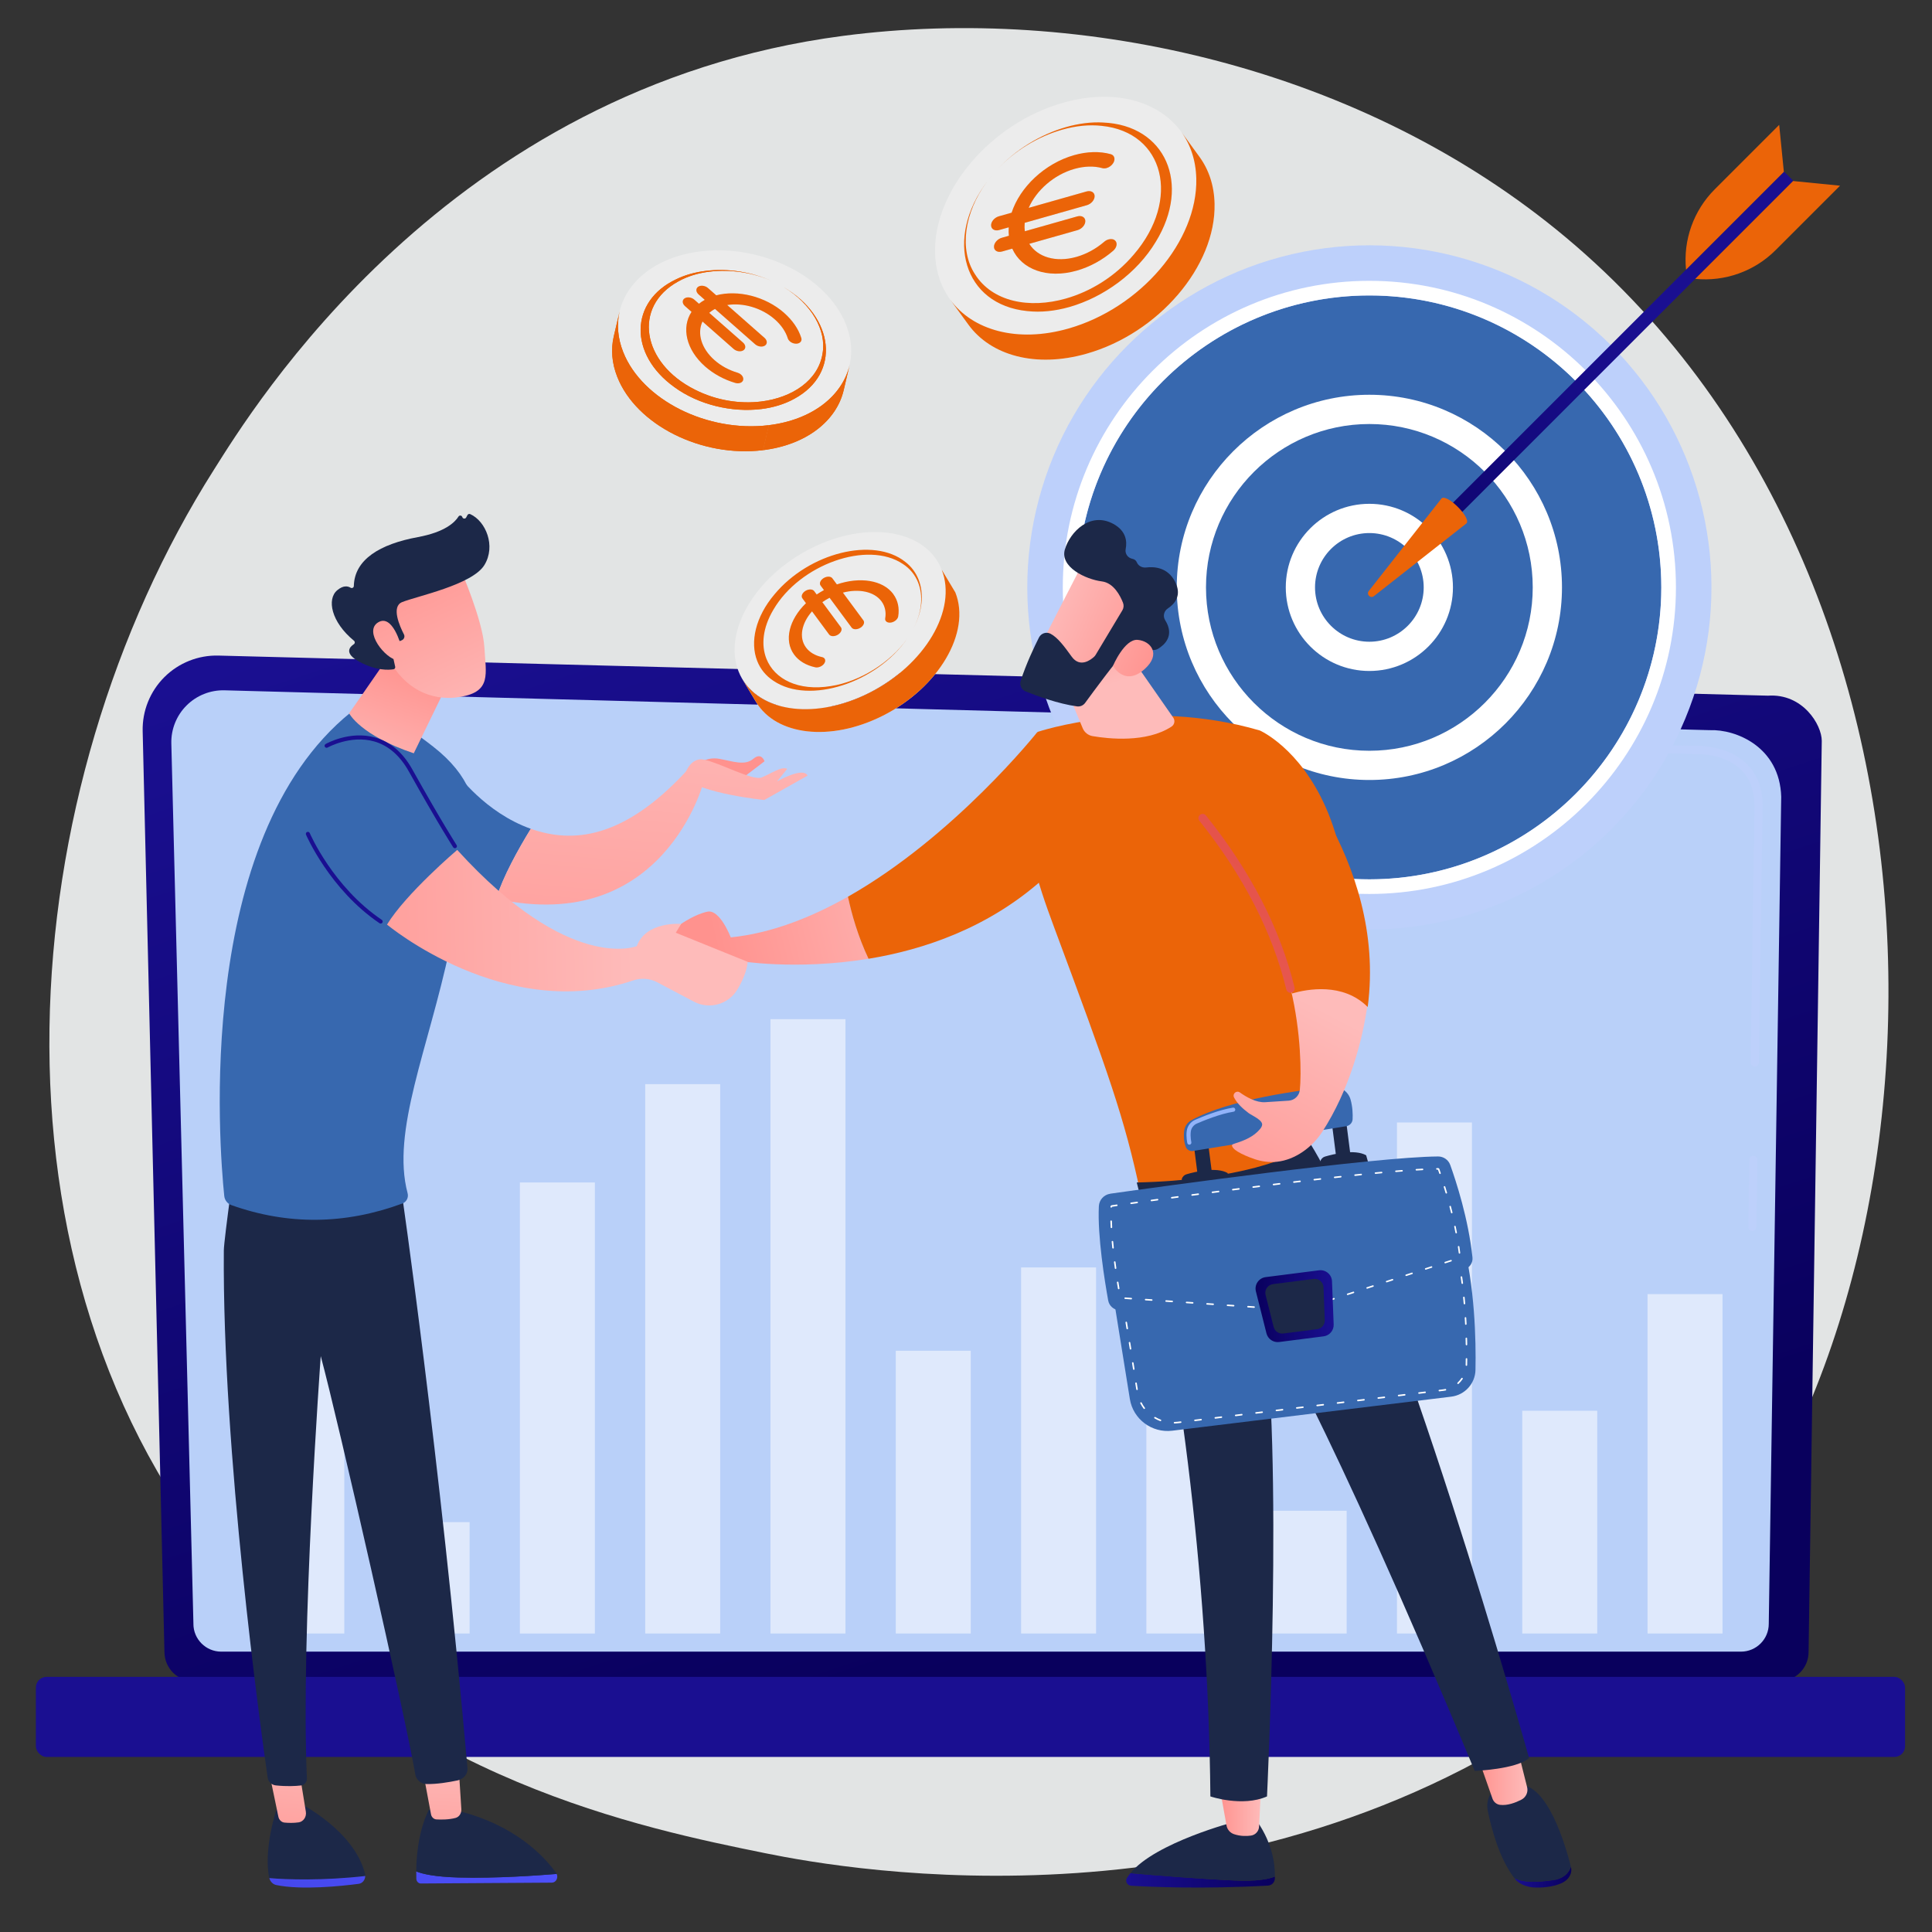 <?xml version="1.0" encoding="UTF-8"?>
<svg id="Illustration" xmlns="http://www.w3.org/2000/svg" xmlns:xlink="http://www.w3.org/1999/xlink" viewBox="0 0 1024 1024">
  <rect x="0" y="0" width="1024" height="1024" fill="#333333" stroke="none"/>
  <defs>
    <style>
      .cls-1 {
        fill: url(#linear-gradient-15);
      }

      .cls-2 {
        fill: url(#linear-gradient-13);
      }

      .cls-3 {
        fill: url(#linear-gradient-2);
      }

      .cls-4 {
        opacity: .54;
      }

      .cls-5 {
        fill: #b9d0f9;
      }

      .cls-6 {
        fill: url(#linear-gradient-25);
      }

      .cls-7 {
        fill: url(#linear-gradient-10);
      }

      .cls-8 {
        fill: url(#linear-gradient-12);
      }

      .cls-9 {
        fill: url(#linear-gradient-27);
      }

      .cls-10 {
        fill: #fff;
      }

      .cls-11 {
        fill: url(#linear-gradient-26);
      }

      .cls-12 {
        fill: url(#linear-gradient-4);
      }

      .cls-13 {
        fill: #3768af;
      }

      .cls-14 {
        fill: url(#linear-gradient-3);
      }

      .cls-15 {
        fill: url(#linear-gradient-5);
      }

      .cls-16 {
        fill: url(#linear-gradient-22);
      }

      .cls-17 {
        fill: url(#linear-gradient-24);
      }

      .cls-18 {
        isolation: isolate;
      }

      .cls-19, .cls-20 {
        fill: #eb6408;
      }

      .cls-21 {
        fill: url(#linear-gradient-8);
      }

      .cls-22 {
        fill: #e2e4e4;
      }

      .cls-23 {
        fill: url(#linear-gradient-14);
      }

      .cls-24 {
        fill: url(#linear-gradient-20);
      }

      .cls-25 {
        fill: url(#linear-gradient-17);
      }

      .cls-26 {
        fill: url(#linear-gradient-7);
      }

      .cls-27 {
        fill: url(#linear-gradient-9);
      }

      .cls-28 {
        fill: #ececec;
      }

      .cls-29 {
        fill: url(#linear-gradient-11);
      }

      .cls-30 {
        fill: url(#linear-gradient-19);
      }

      .cls-31 {
        fill: url(#linear-gradient-6);
      }

      .cls-32 {
        fill: #91b3fa;
      }

      .cls-33 {
        fill: url(#linear-gradient-21);
      }

      .cls-20, .cls-34 {
        opacity: .1;
      }

      .cls-35 {
        fill: url(#linear-gradient-16);
      }

      .cls-36 {
        fill: #bdd0fb;
      }

      .cls-37 {
        fill: url(#linear-gradient);
      }

      .cls-38 {
        fill: url(#linear-gradient-23);
      }

      .cls-39 {
        fill: #1c2848;
      }

      .cls-40 {
        fill: url(#linear-gradient-18);
      }
    </style>
    <linearGradient id="linear-gradient" x1="-2129.86" y1="854" x2="-1931.39" y2="258.59" gradientTransform="translate(-1530.22) rotate(-180) scale(1 -1)" gradientUnits="userSpaceOnUse">
      <stop offset="0" stop-color="#09005d"/>
      <stop offset="1" stop-color="#1a0f91"/>
    </linearGradient>
    <linearGradient id="linear-gradient-2" x1="533.15" y1="499.76" x2="518.89" y2="811.2" gradientTransform="translate(1028.73 1819.99) rotate(-180)" xlink:href="#linear-gradient"/>
    <linearGradient id="linear-gradient-3" x1="-1494.82" y1="3043.42" x2="-1550.11" y2="3268.02" gradientTransform="translate(2401.15 -3063.74)" xlink:href="#linear-gradient"/>
    <linearGradient id="linear-gradient-4" x1="502.05" y1="474.47" x2="380.09" y2="505.11" gradientUnits="userSpaceOnUse">
      <stop offset="0" stop-color="#febbba"/>
      <stop offset="1" stop-color="#ff928e"/>
    </linearGradient>
    <linearGradient id="linear-gradient-5" x1="-700.49" y1="362.58" x2="-718.13" y2="309.65" gradientTransform="translate(1290.1)" xlink:href="#linear-gradient-4"/>
    <linearGradient id="linear-gradient-6" x1="555.29" y1="318.28" x2="618.71" y2="345.86" xlink:href="#linear-gradient-4"/>
    <linearGradient id="linear-gradient-7" x1="551.34" y1="327.37" x2="614.75" y2="354.94" xlink:href="#linear-gradient-4"/>
    <linearGradient id="linear-gradient-8" x1="1392.04" y1="996.64" x2="1470.86" y2="996.64" gradientTransform="translate(2067.76) rotate(-180) scale(1 -1)" xlink:href="#linear-gradient"/>
    <linearGradient id="linear-gradient-9" x1="1399.32" y1="959.62" x2="1421.52" y2="959.62" gradientTransform="translate(2067.76) rotate(-180) scale(1 -1)" xlink:href="#linear-gradient-4"/>
    <linearGradient id="linear-gradient-10" x1="1234.92" y1="994.94" x2="1265.13" y2="994.94" gradientTransform="translate(2067.76) rotate(-180) scale(1 -1)" xlink:href="#linear-gradient"/>
    <linearGradient id="linear-gradient-11" x1="1258.19" y1="941.12" x2="1284.72" y2="941.12" gradientTransform="translate(2067.76) rotate(-180) scale(1 -1)" xlink:href="#linear-gradient-4"/>
    <linearGradient id="linear-gradient-12" x1="665.46" y1="692.3" x2="706.87" y2="692.3" gradientTransform="matrix(1,0,0,1,0,0)" xlink:href="#linear-gradient"/>
    <linearGradient id="linear-gradient-13" x1="705.26" y1="536.99" x2="645.18" y2="652.52" xlink:href="#linear-gradient-4"/>
    <linearGradient id="linear-gradient-14" x1="769.07" y1="318.61" x2="567.82" y2="616.04" gradientUnits="userSpaceOnUse">
      <stop offset="0" stop-color="#e1473d"/>
      <stop offset="1" stop-color="#e9605a"/>
    </linearGradient>
    <linearGradient id="linear-gradient-15" x1="-1018.78" y1="914.91" x2="-1206.87" y2="1062.6" gradientTransform="translate(1290.1)" gradientUnits="userSpaceOnUse">
      <stop offset="0" stop-color="#4f52ff"/>
      <stop offset="1" stop-color="#4042e2"/>
    </linearGradient>
    <linearGradient id="linear-gradient-16" x1="-1133.83" y1="917.04" x2="-1143.71" y2="1003.23" gradientTransform="translate(1290.1)" xlink:href="#linear-gradient-4"/>
    <linearGradient id="linear-gradient-17" x1="-985.36" y1="957.4" x2="-1173.46" y2="1105.09" xlink:href="#linear-gradient-15"/>
    <linearGradient id="linear-gradient-18" x1="-897.58" y1="892.87" x2="-907.46" y2="979.06" gradientTransform="translate(1075 -21.4) rotate(-3.61)" xlink:href="#linear-gradient-4"/>
    <linearGradient id="linear-gradient-19" x1="-1094.43" y1="414.69" x2="-1071.5" y2="352.05" gradientTransform="translate(1290.1)" xlink:href="#linear-gradient-4"/>
    <linearGradient id="linear-gradient-20" x1="254.56" y1="386.73" x2="208.25" y2="290.55" xlink:href="#linear-gradient-4"/>
    <linearGradient id="linear-gradient-21" x1="233.21" y1="397.01" x2="186.9" y2="300.83" xlink:href="#linear-gradient-4"/>
    <linearGradient id="linear-gradient-22" x1="326.25" y1="353.14" x2="306.06" y2="578.74" xlink:href="#linear-gradient-4"/>
    <linearGradient id="linear-gradient-23" x1="454.54" y1="334.55" x2="405.19" y2="386.1" xlink:href="#linear-gradient-4"/>
    <linearGradient id="linear-gradient-24" x1="399.88" y1="359.73" x2="379.7" y2="585.33" xlink:href="#linear-gradient-4"/>
    <linearGradient id="linear-gradient-25" x1="335.58" y1="491.06" x2="137.28" y2="495.81" xlink:href="#linear-gradient-4"/>
    <linearGradient id="linear-gradient-26" x1="734.92" y1="56.52" x2="388.21" y2="313" gradientTransform="matrix(1,0,0,1,0,0)" xlink:href="#linear-gradient"/>
    <linearGradient id="linear-gradient-27" x1="722.93" y1="40.31" x2="376.22" y2="296.79" gradientTransform="matrix(1,0,0,1,0,0)" xlink:href="#linear-gradient"/>
  </defs>
  <path class="cls-22" d="M887.93,856.44c-20.02,21.07-38.95,34.66-53.92,45.4-175.89,126.2-384.01,89.41-428.24,80.43-65.32-13.27-191.57-38.91-282.85-146.25C-15.18,673.62,6.33,417.76,113.45,248.86c19.59-30.89,123.09-202.36,333.46-229.86,127.31-16.64,275.71,16.92,383.18,106.96,225.59,189,209.53,570.8,57.85,730.48Z"/>
  <g>
    <path class="cls-37" d="M87.17,875.6c0,8.54,6.99,15.52,15.54,15.52h840.34c8.55,0,15.54-6.99,15.54-15.52l6.99-482.92c0-8.54-10.06-25.21-28.5-23.96l-821.27-21.25c-10.72-.28-21.09,3.85-28.69,11.42-7.59,7.57-11.75,17.92-11.5,28.63l11.54,488.07Z"/>
    <path class="cls-5" d="M102.51,860.7c0,8.09,6.62,14.7,14.7,14.7h805.57c8.09,0,14.7-6.62,14.7-14.7l6.6-438.4c-.78-26.38-23.91-35.86-37.93-35.3l-787.11-21.12c-7.53-.2-14.82,2.7-20.15,8.02-5.34,5.32-8.27,12.61-8.08,20.14l11.71,466.66Z"/>
    <g>
      <path class="cls-36" d="M928.78,652.43h-.03c-1.19-.02-2.14-1-2.12-2.19l.52-35.55c.02-1.18.98-2.12,2.15-2.12h.03c1.19.02,2.14,1,2.12,2.19l-.52,35.55c-.02,1.18-.98,2.12-2.15,2.12Z"/>
      <path class="cls-36" d="M930.06,565.31h-.03c-1.19-.02-2.14-1-2.12-2.19l2-136.17c-.04-8.09-2.49-14.55-7.3-19.15-8.97-8.59-23.21-8.16-23.81-8.13l-251.58-6.75c-1.19-.03-2.13-1.02-2.1-2.21.03-1.19.95-2.2,2.21-2.09l251.43,6.75c1.56-.09,16.73-.35,26.83,9.32,5.68,5.44,8.58,12.94,8.63,22.28l-2,136.21c-.02,1.18-.98,2.12-2.15,2.12Z"/>
    </g>
    <rect class="cls-3" x="19" y="888.78" width="990.72" height="42.43" rx="5.65" ry="5.65" transform="translate(1028.73 1819.99) rotate(180)"/>
  </g>
  <g>
    <g>
      <circle class="cls-36" cx="725.79" cy="311.33" r="181.31" transform="translate(-7.56 604.4) rotate(-45)"/>
      <g>
        <circle class="cls-13" cx="725.79" cy="311.33" r="154.74"/>
        <path class="cls-10" d="M725.79,473.82c-89.6,0-162.49-72.89-162.49-162.49s72.89-162.49,162.49-162.49,162.49,72.89,162.49,162.49-72.89,162.49-162.49,162.49ZM725.79,156.59c-85.32,0-154.74,69.41-154.74,154.74s69.41,154.74,154.74,154.74,154.74-69.41,154.74-154.74-69.41-154.74-154.74-154.74Z"/>
      </g>
      <g>
        <circle class="cls-13" cx="725.79" cy="311.33" r="94.34" transform="translate(-7.56 604.4) rotate(-45)"/>
        <path class="cls-10" d="M725.79,413.41c-56.29,0-102.09-45.8-102.09-102.09s45.8-102.09,102.09-102.09,102.09,45.8,102.09,102.09-45.8,102.09-102.09,102.09ZM725.79,224.74c-47.74,0-86.59,38.84-86.59,86.59s38.84,86.59,86.59,86.59,86.59-38.84,86.59-86.59-38.84-86.59-86.59-86.59Z"/>
      </g>
      <g>
        <circle class="cls-13" cx="725.79" cy="311.33" r="36.55" transform="translate(267.87 954.76) rotate(-77.78)"/>
        <path class="cls-10" d="M725.79,355.63c-24.43,0-44.3-19.87-44.3-44.3s19.87-44.3,44.3-44.3,44.3,19.87,44.3,44.3-19.87,44.3-44.3,44.3ZM725.79,282.53c-15.88,0-28.8,12.92-28.8,28.8s12.92,28.8,28.8,28.8,28.8-12.92,28.8-28.8-12.92-28.8-28.8-28.8Z"/>
      </g>
    </g>
    <g>
      <rect class="cls-14" x="852.06" y="55.08" width="6.91" height="261.68" transform="translate(1329 922.32) rotate(-135)"/>
      <path class="cls-19" d="M764.01,264.21c2.8-2.8,16.02,10.41,13.22,13.22l-49.02,38.54c-1.81,1.42-4.16-.92-2.73-2.73l38.54-49.02Z"/>
      <path class="cls-19" d="M950.37,95.95l24.89,2.47-34.17,34.17c-11.2,11.2-26.83,16.78-42.58,15.21h0l51.86-51.86Z"/>
      <path class="cls-19" d="M945.48,91.07l-2.47-24.89-34.17,34.17c-11.2,11.2-16.78,26.83-15.21,42.58h0l51.86-51.86Z"/>
    </g>
  </g>
  <g class="cls-4">
    <rect class="cls-10" x="873.23" y="685.91" width="39.74" height="179.88" transform="translate(1786.2 1551.7) rotate(180)"/>
    <rect class="cls-10" x="806.82" y="747.73" width="39.74" height="118.06" transform="translate(1653.39 1613.52) rotate(180)"/>
    <rect class="cls-10" x="740.41" y="594.94" width="39.74" height="270.85" transform="translate(1520.57 1460.73) rotate(180)"/>
    <rect class="cls-10" x="674.01" y="800.72" width="39.74" height="65.07" transform="translate(1387.76 1666.51) rotate(180)"/>
    <rect class="cls-10" x="607.6" y="631.15" width="39.74" height="234.64" transform="translate(1254.94 1496.94) rotate(180)"/>
    <rect class="cls-10" x="541.19" y="671.78" width="39.74" height="194.02" transform="translate(1122.13 1537.57) rotate(180)"/>
    <rect class="cls-10" x="474.78" y="715.94" width="39.74" height="149.86" transform="translate(989.31 1581.73) rotate(180)"/>
    <rect class="cls-10" x="408.38" y="540.18" width="39.74" height="325.61" transform="translate(856.49 1405.97) rotate(180)"/>
    <rect class="cls-10" x="341.97" y="574.63" width="39.74" height="291.17" transform="translate(723.68 1440.42) rotate(180)"/>
    <rect class="cls-10" x="275.56" y="626.73" width="39.74" height="239.06" transform="translate(590.86 1492.53) rotate(180)"/>
    <rect class="cls-10" x="209.15" y="806.76" width="39.74" height="59.03" transform="translate(458.05 1672.55) rotate(180)"/>
    <rect class="cls-10" x="142.74" y="692.09" width="39.74" height="173.7" transform="translate(325.23 1557.88) rotate(180)"/>
  </g>
  <g>
    <g>
      <g>
        <path class="cls-12" d="M387.32,496.84s-5.7-15.01-12.36-13.64c-6.66,1.37-13.95,6.49-13.95,6.49l-10.7,14.47s30.04,11.83,40.6,5.05c0,0,30.68,5.3,69.43-1.06-5.61-11.84-8.95-23.7-10.91-32.9-19.62,11.11-40.76,19.41-62.1,21.58Z"/>
        <path class="cls-19" d="M549.85,387.96s-43.93,55.33-100.42,87.31c1.96,9.2,5.31,21.06,10.91,32.9,29.31-4.81,63.22-16.29,91.98-41.79l-2.47-78.42Z"/>
      </g>
      <path class="cls-19" d="M604.63,633.19c-8.59-40.81-17.18-64.43-45.95-141.78-9.05-24.34-17.27-48.97-13.3-74.63l4.46-28.82s55.9-18.92,117.87-.8c0,0,84.54,36.73,27.12,218.11-25.88,28.96-56.17,37.21-90.2,27.92Z"/>
      <path class="cls-15" d="M559.36,351.17l14.5,34.82c.92,2.2,2.89,3.77,5.24,4.17,8.36,1.43,28.57,3.67,41.85-5.06,1.58-1.04,1.98-3.19.9-4.74l-26.78-38.45-35.71,9.25Z"/>
      <g>
        <path class="cls-31" d="M574.36,297.89c-.61.57-25.69,49.83-25.69,49.83l28.43,13.72,30.71-43.15s-23.26-30-33.45-20.4Z"/>
        <path class="cls-39" d="M594.88,323.47l-14.18,23.64c-.22.36-.47.68-.78.97-1.69,1.57-7.46,6.14-11.93-.08-3.81-5.3-7.38-10.12-11.2-12.11-2.23-1.16-4.98-.23-6.12,2.01-2.34,4.63-6.86,14.07-9.7,23.02-.71,2.24.45,4.65,2.63,5.54,5.76,2.33,17.13,6.55,27.23,7.94,1.66.23,3.3-.47,4.29-1.82,4.34-5.95,16.59-22.58,20.77-26.74,3.88-3.87,11.05-2.41,14.28-1.48,1.23.35,2.53.18,3.62-.48,3.28-1.97,8.99-6.89,3.76-15.2-1.3-2.07-.64-4.82,1.4-6.17,3.66-2.41,7.63-6.92,3.84-14.23-3.83-7.4-10.66-8.07-15.32-7.5-2.06.25-4.15-.83-4.94-2.75-.35-.85-1.05-1.58-2.34-1.84-2.44-.49-4.04-2.73-3.56-5.17.82-4.19.2-9.63-6.49-13.31-12.27-6.74-23.01,4.24-25.74,13.52-2.73,9.28,10.98,15.83,19.61,16.93,6.34.8,9.81,7.72,11.21,11.34.51,1.31.38,2.78-.34,3.98Z"/>
        <path class="cls-26" d="M589.91,352.91s6.1-14.36,13.08-13.77c6.98.59,12.48,7.54,3.82,15.36-10.76,9.73-16.91-1.59-16.91-1.59Z"/>
      </g>
      <g>
        <path class="cls-21" d="M599.13,992.82c13.5,1.17,36.93,3.06,55.41,3.88,11.1.49,17.5-.6,21.18-2.07,0,.41-.02.81-.03,1.17-.09,1.94-1.67,3.5-3.63,3.61-34.91,1.95-62.67.67-72.55.07-2.04-.12-3.26-2.35-2.22-4.09.52-.87,1.16-1.72,1.84-2.57Z"/>
        <path class="cls-39" d="M654.54,996.7c-18.47-.81-41.91-2.71-55.41-3.88,13.27-16.29,55.41-27.26,55.41-27.26h11.9c8.18,11.8,9.37,23.03,9.28,29.07-3.68,1.47-10.08,2.56-21.18,2.07Z"/>
        <path class="cls-27" d="M668.44,946.13l-1.11,22.04c-.12,2.39-1.91,4.39-4.3,4.73-2.38.34-5.56.38-8.94-.74-2.08-.69-3.62-2.44-4-4.58l-3.85-21.45h22.2Z"/>
      </g>
      <g>
        <g>
          <path class="cls-7" d="M823,996.53c5.85-.82,8.5-3.86,9.61-7.11,0,.03.02.06.02.09.86,3.43-1.14,6.98-5.13,8.68-4.83,2.04-10.1,2.39-14.2,2.22-4.39-.18-8.43-2-10.65-4.91l-.03-.04c4.41,2.18,10.6,2.44,20.37,1.08Z"/>
          <path class="cls-39" d="M795.39,945.99h9.81c14.95-.31,24.33,31.22,27.41,43.43-1.11,3.25-3.76,6.29-9.61,7.11-9.76,1.36-15.96,1.11-20.37-1.08-8.08-10.63-12.08-26.19-14-35.27-2.19-10.33,6.77-14.19,6.77-14.19Z"/>
        </g>
        <path class="cls-29" d="M803.95,925.54l5.45,21.67c.67,2.66-.6,5.41-3.06,6.67-3.05,1.56-7.34,3.21-11.28,2.73-1.86-.22-3.4-1.53-4.01-3.28l-8-22.8,20.91-4.99Z"/>
      </g>
      <path class="cls-39" d="M810.45,931.8c-6.78,6.01-28.83,6.81-28.83,6.81-79.43-190.65-112.55-243.14-112.55-243.14,11.47,71.96,2.47,256.67,2.47,256.67-13.11,5.78-30.01,0-30.01,0-1.06-117.81-17.65-244.4-39.04-325.4,53.69-1.21,82.87-12.91,92.19-20.28,44.75,72.15,115.77,325.34,115.77,325.34Z"/>
      <g>
        <path class="cls-13" d="M588.96,680.03l9.88,61.44c1.72,10.71,11.65,18.15,22.47,16.83l147.86-18.04c7.23-.88,12.72-6.92,12.86-14.17.32-15.88-.31-44.13-6.97-69.87l-186.1,23.81Z"/>
        <path class="cls-10" d="M622.53,754.48c-.22,0-.4-.17-.41-.39,0-.23.17-.41.4-.42.57-.02,1.14-.06,1.71-.13l1.5-.18c.24-.03.43.13.45.36.03.22-.13.43-.35.45l-1.5.18c-.59.07-1.19.12-1.78.14h-.01ZM633.34,753.24c-.2,0-.38-.15-.4-.36-.03-.22.13-.43.35-.45l3.24-.39c.24-.03.43.13.45.36.03.22-.13.43-.35.45l-3.24.39s-.03,0-.05,0ZM615.07,753.24s-.1,0-.14-.03c-1.03-.39-2.04-.87-3-1.44-.19-.11-.26-.36-.14-.56.11-.19.37-.26.56-.15.92.54,1.89,1,2.88,1.38.21.08.32.32.24.53-.06.16-.22.26-.38.26ZM644.13,751.92c-.2,0-.38-.15-.4-.36-.03-.22.13-.43.35-.45l3.24-.4c.24-.03.43.13.45.36.03.22-.13.43-.35.45l-3.24.4s-.03,0-.05,0ZM654.93,750.61c-.2,0-.38-.15-.4-.36-.03-.22.13-.43.35-.45l3.24-.4c.24-.03.43.13.45.36.03.22-.13.43-.35.45l-3.24.4s-.03,0-.05,0ZM665.72,749.29c-.2,0-.38-.15-.4-.36-.03-.22.13-.43.35-.45l3.24-.39c.24-.03.43.13.45.36.03.22-.13.43-.35.45l-3.24.39s-.03,0-.05,0ZM676.52,747.97c-.2,0-.38-.15-.4-.36-.03-.22.13-.43.35-.45l3.24-.39c.24-.03.43.13.45.36.03.22-.13.43-.35.45l-3.24.39s-.03,0-.05,0ZM606.49,746.8c-.12,0-.25-.06-.33-.16-.67-.89-1.26-1.84-1.77-2.82-.1-.2-.02-.45.18-.55.2-.1.45-.02.55.18.48.94,1.05,1.85,1.69,2.7.14.18.1.44-.08.57-.07.06-.16.08-.25.08ZM687.32,746.65c-.2,0-.38-.15-.4-.36-.03-.22.13-.43.35-.45l3.24-.39c.24-.03.43.13.45.36.03.22-.13.43-.35.45l-3.24.39s-.03,0-.05,0ZM698.11,745.34c-.2,0-.38-.15-.4-.36-.03-.22.13-.43.35-.45l3.24-.4c.24-.03.43.13.45.36.03.22-.13.43-.35.45l-3.24.4s-.03,0-.05,0ZM708.91,744.02c-.2,0-.38-.15-.4-.36-.03-.22.13-.43.35-.45l3.24-.39c.24-.03.43.13.45.36.03.22-.13.43-.35.45l-3.24.39s-.03,0-.05,0ZM719.7,742.7c-.2,0-.38-.15-.4-.36-.03-.22.13-.43.35-.45l3.24-.39c.24-.03.43.13.45.36.03.22-.13.43-.35.45l-3.24.39s-.03,0-.05,0ZM730.5,741.39c-.2,0-.38-.15-.4-.36-.03-.22.13-.43.35-.45l3.24-.39c.24-.03.43.13.45.36.03.22-.13.43-.35.45l-3.24.39s-.03,0-.05,0ZM741.29,740.07c-.2,0-.38-.15-.4-.36-.03-.22.13-.43.35-.45l3.24-.4c.24-.03.43.13.45.36.03.22-.13.43-.35.45l-3.24.4s-.03,0-.05,0ZM752.09,738.75c-.2,0-.38-.15-.4-.36-.03-.22.13-.43.35-.45l3.24-.39c.24-.03.43.13.45.36.03.22-.13.43-.35.45l-3.24.39s-.03,0-.05,0ZM762.88,737.44c-.2,0-.38-.15-.4-.36-.03-.22.13-.43.35-.45l2.11-.26c.37-.05.74-.1,1.09-.18.23-.04.44.1.48.32.05.22-.1.44-.32.48-.38.08-.77.14-1.16.19l-2.11.26s-.03,0-.05,0ZM602.64,736.77c-.2,0-.37-.14-.4-.34l-.52-3.22c-.04-.22.11-.43.34-.47.23-.04.43.12.47.34l.52,3.22c.04.22-.11.43-.34.47-.02,0-.04,0-.06,0ZM772.8,733.56c-.11,0-.22-.04-.3-.13-.15-.17-.14-.42.02-.58.77-.72,1.46-1.53,2.05-2.4.12-.19.38-.24.56-.11.19.13.24.38.11.57-.62.93-1.35,1.79-2.17,2.55-.08.07-.18.11-.28.11ZM600.92,726.03c-.2,0-.37-.14-.4-.34l-.52-3.22c-.04-.22.11-.43.34-.47.23-.03.43.12.47.34l.52,3.22c.04.22-.11.43-.34.47-.02,0-.04,0-.06,0ZM777.23,723.93h-.02c-.22,0-.4-.2-.39-.43v-.22c.02-.97.04-1.97.05-3.03,0-.22.18-.4.41-.4h0c.23,0,.41.19.4.41-.01,1.05-.03,2.06-.05,3.03,0,.08,0,.16,0,.25,0,.22-.19.39-.41.39ZM599.19,715.29c-.2,0-.37-.14-.4-.34l-.52-3.22c-.04-.22.11-.43.34-.47.23-.04.43.12.47.34l.52,3.22c.04.22-.11.43-.34.47-.02,0-.04,0-.06,0ZM777.26,713.05c-.22,0-.4-.18-.41-.4-.02-1.06-.04-2.15-.06-3.26,0-.23.17-.41.4-.42h0c.22,0,.4.18.41.4.03,1.12.05,2.2.06,3.27,0,.22-.18.41-.4.41h0ZM597.46,704.55c-.2,0-.37-.14-.4-.34l-.52-3.22c-.04-.22.11-.43.34-.47.22-.04.43.12.47.34l.52,3.22c.04.22-.11.43-.34.47-.02,0-.04,0-.06,0ZM776.92,702.18c-.22,0-.4-.17-.41-.39-.05-1.07-.11-2.16-.18-3.25-.01-.22.16-.42.38-.43.22-.02.42.16.43.38.07,1.1.13,2.19.18,3.26.01.22-.16.42-.39.43h-.02ZM595.74,693.81c-.2,0-.37-.14-.4-.34l-.52-3.22c-.04-.22.11-.43.34-.47.23-.04.43.12.47.34l.52,3.22c.04.22-.11.43-.34.47-.02,0-.04,0-.06,0ZM776.19,691.33c-.21,0-.39-.16-.41-.37-.09-1.07-.19-2.16-.3-3.25-.02-.22.14-.42.37-.45.26-.02.42.14.45.37.11,1.09.21,2.18.3,3.25.02.22-.15.42-.37.44-.01,0-.02,0-.04,0ZM594.01,683.08c-.2,0-.37-.14-.4-.34l-.52-3.22c-.04-.22.11-.43.34-.47.22-.04.43.12.47.34l.52,3.22c.04.22-.11.43-.34.47-.02,0-.04,0-.06,0ZM775.02,680.51c-.2,0-.38-.15-.4-.36-.14-1.07-.29-2.15-.44-3.22-.03-.22.12-.43.35-.46.24-.04.43.12.46.34.16,1.08.31,2.16.45,3.24.03.22-.13.43-.35.46-.02,0-.04,0-.05,0ZM596.74,679.44c-.2,0-.38-.15-.4-.36-.03-.22.13-.43.35-.46l3.24-.41c.26-.03.43.13.46.35.03.22-.13.43-.35.46l-3.24.41s-.04,0-.05,0ZM607.53,678.06c-.2,0-.38-.15-.4-.36-.03-.22.13-.43.35-.46l3.24-.41c.26-.03.43.13.46.35.03.22-.13.43-.35.46l-3.24.41s-.04,0-.05,0ZM618.32,676.68c-.2,0-.38-.15-.4-.36-.03-.22.13-.43.35-.46l3.24-.41c.26-.03.43.13.46.35.03.22-.13.43-.35.46l-3.24.41s-.04,0-.05,0ZM629.11,675.3c-.2,0-.38-.15-.4-.36-.03-.22.13-.43.35-.46l3.24-.41c.25-.03.43.13.46.35.03.22-.13.43-.35.46l-3.24.41s-.04,0-.05,0ZM639.89,673.92c-.2,0-.38-.15-.4-.36-.03-.22.13-.43.35-.46l3.24-.41c.25-.03.43.13.46.35.03.22-.13.43-.35.46l-3.24.41s-.04,0-.05,0ZM650.68,672.54c-.2,0-.38-.15-.4-.36-.03-.22.13-.43.35-.46l3.24-.41c.25-.03.43.13.46.35.03.22-.13.43-.35.46l-3.24.41s-.04,0-.05,0ZM661.47,671.16c-.2,0-.38-.15-.4-.36-.03-.22.13-.43.35-.46l3.24-.41c.25-.03.43.13.46.35.03.22-.13.43-.35.46l-3.24.41s-.04,0-.05,0ZM672.26,669.78c-.2,0-.38-.15-.4-.36-.03-.22.13-.43.35-.46l3.24-.41c.23-.03.43.13.46.35.03.22-.13.43-.35.46l-3.24.41s-.04,0-.05,0ZM773.35,669.77c-.19,0-.37-.14-.4-.34-.19-1.07-.4-2.13-.61-3.2-.04-.22.1-.44.32-.48.22-.05.44.1.48.32.21,1.07.42,2.14.61,3.21.04.22-.11.43-.33.47-.02,0-.05,0-.07,0ZM683.04,668.4c-.2,0-.38-.15-.4-.36-.03-.22.13-.43.35-.46l3.24-.41c.24-.03.43.13.46.35.03.22-.13.43-.35.46l-3.24.41s-.04,0-.05,0ZM693.83,667.02c-.2,0-.38-.15-.4-.36-.03-.22.13-.43.35-.46l3.24-.41c.26-.03.43.13.46.35.03.22-.13.43-.35.46l-3.24.41s-.04,0-.05,0ZM704.62,665.64c-.2,0-.38-.15-.4-.36-.03-.22.13-.43.35-.46l3.24-.41c.26-.03.43.13.46.35.03.22-.13.43-.35.46l-3.24.41s-.04,0-.05,0ZM715.41,664.26c-.2,0-.38-.15-.4-.36-.03-.22.13-.43.35-.46l3.24-.41c.25-.03.43.13.46.35.03.22-.13.43-.35.46l-3.24.41s-.04,0-.05,0ZM726.19,662.87c-.2,0-.38-.15-.4-.36-.03-.22.13-.43.35-.46l3.24-.41c.25-.03.43.13.46.35.03.22-.13.43-.35.46l-3.24.41s-.04,0-.05,0ZM736.98,661.49c-.2,0-.38-.15-.4-.36-.03-.22.13-.43.35-.46l3.24-.41c.25-.03.43.13.46.35.03.22-.13.43-.35.46l-3.24.41s-.04,0-.05,0ZM747.77,660.11c-.2,0-.38-.15-.4-.36-.03-.22.13-.43.35-.46l3.24-.41c.25-.03.43.13.46.35.03.22-.13.43-.35.46l-3.24.41s-.04,0-.05,0ZM771.09,659.13c-.18,0-.35-.12-.4-.31-.13-.53-.26-1.06-.4-1.59l-.9.11c-.22.03-.43-.13-.46-.35-.03-.22.13-.43.35-.46l1.61-.21.09.35c.17.65.33,1.29.49,1.94.05.22-.08.44-.3.49-.03,0-.07.01-.1.01ZM758.56,658.73c-.2,0-.38-.15-.4-.36-.03-.22.13-.43.35-.46l3.24-.41c.26-.03.43.13.46.35.03.22-.13.43-.35.46l-3.24.41s-.04,0-.05,0Z"/>
        <path class="cls-39" d="M626.53,629.7l-.16-4.82c.36-1.2,1.3-2.14,2.5-2.49,4.51-1.32,15.76-4.07,21.78-.67l1.53,5.42-25.65,2.55Z"/>
        <path class="cls-39" d="M640.32,623.28c-1.03.39-2.09.53-3.19.4-1.33-.15-2.38-1.19-2.55-2.51l-1.91-14.9,7.58-.97,1.91,14.89c.17,1.33-.59,2.6-1.84,3.08Z"/>
        <path class="cls-39" d="M699.97,620.3l-.16-4.82c.36-1.2,1.3-2.14,2.5-2.49,4.51-1.32,15.76-4.07,21.78-.67l1.53,5.42-25.65,2.55Z"/>
        <path class="cls-39" d="M713.76,613.88c-1.03.39-2.09.53-3.19.4-1.33-.15-2.38-1.19-2.55-2.51l-2.11-16.47,7.58-.97,2.11,16.46c.17,1.33-.59,2.6-1.84,3.08Z"/>
        <path class="cls-13" d="M632.37,610.03l81.2-13.13c1.85-.3,3.26-1.84,3.34-3.71.12-2.61.02-6.48-1.07-10.37-1.24-4.42-5.55-7.27-10.14-6.79-15.26,1.58-53.98,6.55-74.25,17.73-2.14,1.18-3.57,3.33-3.84,5.75-.26,2.31-.24,5.35.86,8.31.59,1.57,2.23,2.49,3.89,2.22Z"/>
        <path class="cls-32" d="M630.37,606.7c-.49,0-.94-.34-1.06-.84-.03-.13-.75-3.29-.31-6.47.35-2.57,2.06-4.82,4.46-5.86,4.4-1.93,12.86-5.33,20.01-6.45.59-.1,1.15.31,1.24.91.09.59-.31,1.15-.91,1.24-7.16,1.12-16,4.78-19.47,6.29-1.71.75-2.92,2.34-3.17,4.17-.38,2.79.27,5.65.27,5.68.14.58-.23,1.17-.81,1.31-.08.02-.17.03-.25.03Z"/>
        <path class="cls-13" d="M588.46,632.68c26.3-3.71,140.11-19.49,173.73-19.73,2.89-.02,5.49,1.77,6.46,4.48,3.09,8.59,9.65,28.63,11.79,49.06.29,2.78-1.44,5.38-4.11,6.25l-73.74,23.97-26.84,3.44-82.57-5.7c-2.91-.2-5.31-2.34-5.82-5.19-1.83-10.18-5.73-34.11-4.94-49.94.17-3.36,2.69-6.14,6.04-6.61Z"/>
        <path class="cls-10" d="M675.56,693.95s-.02,0-.03,0l-3.25-.22c-.22-.02-.39-.21-.38-.44.02-.22.21-.38.43-.38l3.25.22c.22.02.39.21.38.43-.02.22-.19.38-.41.38ZM664.71,693.2s-.02,0-.03,0l-3.25-.22c-.22-.02-.39-.21-.38-.44.02-.22.21-.39.43-.38l3.25.22c.22.02.39.21.38.43-.02.22-.19.38-.41.38ZM682.47,693.06c-.2,0-.38-.15-.4-.36-.03-.22.13-.43.35-.46l3.24-.41c.25-.03.43.13.46.35.03.22-.13.43-.35.46l-3.24.41s-.04,0-.05,0ZM653.86,692.45s-.02,0-.03,0l-3.25-.22c-.22-.02-.39-.21-.38-.43.02-.22.23-.39.43-.38l3.25.22c.22.02.39.21.38.43-.02.22-.19.38-.41.38ZM643.01,691.7s-.02,0-.03,0l-3.25-.22c-.22-.02-.39-.21-.38-.43.02-.22.23-.39.43-.38l3.25.22c.22.02.39.21.38.44-.02.22-.19.38-.41.38ZM693.26,691.68c-.2,0-.38-.15-.4-.36-.03-.22.13-.43.35-.46l3.24-.41c.25-.03.43.13.46.35.03.22-.13.43-.35.46l-3.24.41s-.04,0-.05,0ZM632.16,690.95s-.02,0-.03,0l-3.25-.22c-.22-.02-.39-.21-.38-.43.02-.22.22-.39.43-.38l3.25.22c.22.02.39.21.38.44-.02.22-.19.38-.41.38ZM621.31,690.2s-.02,0-.03,0l-3.25-.22c-.22-.02-.39-.21-.38-.44.02-.22.22-.39.43-.38l3.25.22c.22.02.39.21.38.43-.02.22-.19.38-.41.38ZM703.93,689.77c-.17,0-.33-.11-.39-.28-.07-.21.05-.44.26-.51l3.1-1.01c.21-.07.45.05.51.26.07.21-.05.44-.26.51l-3.1,1.01s-.08.02-.13.02ZM610.46,689.45s-.02,0-.03,0l-3.25-.22c-.22-.02-.39-.21-.38-.43.02-.22.22-.4.43-.38l3.25.22c.22.02.39.21.38.43-.02.22-.19.38-.41.38ZM599.61,688.7s-.02,0-.03,0l-3.25-.22c-.22-.02-.39-.21-.38-.43.02-.22.21-.38.43-.38l3.25.22c.22.02.39.21.38.43-.02.22-.19.38-.41.38ZM714.27,686.41c-.17,0-.33-.11-.39-.28-.07-.21.05-.44.26-.51l3.1-1.01c.22-.07.45.05.51.26.07.21-.05.44-.26.51l-3.1,1.01s-.08.02-.13.02ZM592.92,683.33c-.2,0-.37-.14-.4-.34-.17-1.02-.35-2.09-.53-3.23-.04-.22.12-.43.34-.47.22-.04.43.12.47.34.18,1.13.36,2.21.53,3.22.04.22-.11.43-.34.47-.02,0-.05,0-.07,0ZM724.61,683.05c-.17,0-.33-.11-.39-.28-.07-.21.05-.44.26-.51l3.1-1.01c.22-.07.45.05.51.26.07.21-.05.44-.26.51l-3.1,1.01s-.08.02-.13.02ZM734.96,679.69c-.17,0-.33-.11-.39-.28-.07-.21.05-.44.26-.51l3.1-1.01c.21-.07.44.05.51.26.07.21-.05.44-.26.51l-3.1,1.01s-.08.02-.13.02ZM745.3,676.32c-.17,0-.33-.11-.39-.28-.07-.21.05-.44.26-.51l3.1-1.01c.21-.07.44.05.51.26.07.21-.05.44-.26.51l-3.1,1.01s-.08.02-.13.02ZM755.64,672.96c-.17,0-.33-.11-.39-.28-.07-.21.05-.44.26-.51l3.1-1.01c.21-.07.44.05.51.26.07.21-.05.44-.26.51l-3.1,1.01s-.08.02-.13.02ZM591.27,672.57c-.2,0-.38-.15-.4-.35-.15-1.06-.29-2.14-.44-3.24-.03-.22.13-.43.35-.46.23-.04.43.13.46.35.14,1.1.29,2.17.44,3.23.03.22-.12.43-.35.46-.02,0-.04,0-.06,0ZM765.98,669.6c-.17,0-.33-.11-.39-.28-.07-.21.05-.44.26-.51l3.1-1.01c.21-.07.44.05.51.26.07.21-.05.44-.26.51l-3.1,1.01s-.08.02-.13.02ZM773.55,664.46c-.2,0-.38-.15-.4-.36-.14-1.08-.29-2.15-.45-3.22-.03-.22.12-.43.34-.46.23-.03.43.12.46.34.16,1.08.31,2.16.45,3.24.03.22-.13.43-.35.46-.02,0-.03,0-.05,0ZM589.94,661.77c-.21,0-.38-.16-.41-.36-.11-1.08-.22-2.17-.32-3.25-.02-.22.14-.42.37-.44.23-.02.42.15.44.37.1,1.08.21,2.16.32,3.24.02.22-.14.42-.36.45-.02,0-.03,0-.04,0ZM771.81,653.72c-.19,0-.36-.14-.4-.33-.21-1.07-.42-2.14-.65-3.19-.05-.22.09-.44.31-.48.22-.05.44.09.48.31.22,1.06.44,2.13.65,3.21.04.22-.1.44-.32.48-.03,0-.05,0-.08,0ZM589.07,650.93c-.22,0-.4-.17-.41-.39-.06-1.11-.1-2.2-.14-3.27,0-.22.17-.41.4-.42.19-.01.41.17.42.39.03,1.07.08,2.15.14,3.25.01.22-.16.42-.39.43,0,0-.01,0-.02,0ZM769.45,643.1c-.18,0-.35-.12-.4-.31-.27-1.07-.54-2.13-.81-3.16-.06-.22.07-.44.29-.5.22-.06.44.07.5.29.27,1.03.55,2.09.81,3.17.05.22-.08.44-.3.49-.03,0-.07.01-.1.01ZM588.97,640.08h0c-.22,0-.41-.21-.41-.43,0-.02,0-.06,0-.09.01-.38.32-.72.74-.78l2.58-.36c.23-.03.43.12.46.35.03.22-.12.43-.35.46l-2.58.39-.05.08c0,.22-.18.38-.41.38ZM599.49,638.18c-.2,0-.38-.15-.4-.35-.03-.22.12-.43.35-.46l3.23-.45c.22-.03.43.13.46.35.03.22-.13.43-.35.46l-3.23.45s-.04,0-.06,0ZM610.27,636.69c-.2,0-.38-.15-.4-.35-.03-.22.13-.43.35-.46l3.24-.44c.23-.03.43.13.46.35.03.22-.13.43-.35.46l-3.23.44s-.04,0-.06,0ZM621.05,635.23c-.2,0-.38-.15-.4-.35-.03-.22.13-.43.35-.46l3.23-.44c.23-.03.43.13.46.35.03.22-.13.43-.35.46l-3.23.44s-.04,0-.05,0ZM631.84,633.78c-.2,0-.38-.15-.4-.35-.03-.22.13-.43.35-.46l3.24-.43c.22-.03.43.13.46.35.03.22-.13.43-.35.46l-3.24.43s-.04,0-.05,0ZM766.57,632.61c-.18,0-.34-.11-.39-.29-.32-1.08-.64-2.12-.95-3.12-.07-.21.05-.44.27-.51.21-.06.44.05.51.27.31,1,.63,2.04.95,3.13.06.22-.06.44-.27.51-.04.01-.08.02-.12.02ZM642.62,632.36c-.2,0-.38-.15-.4-.36-.03-.22.13-.43.35-.46l3.24-.42c.21-.03.43.13.46.35.03.22-.13.43-.35.46l-3.24.42s-.04,0-.05,0ZM653.41,630.96c-.2,0-.38-.15-.4-.36-.03-.22.13-.43.35-.46l3.24-.41c.24-.03.43.13.46.35.03.22-.13.43-.35.46l-3.24.41s-.04,0-.05,0ZM664.2,629.59c-.2,0-.38-.15-.4-.36-.03-.22.13-.43.35-.46l3.24-.41c.24-.03.43.13.46.35s-.13.43-.35.46l-3.24.41s-.03,0-.05,0ZM674.99,628.24c-.2,0-.38-.15-.4-.36-.03-.22.13-.43.35-.45l3.24-.4c.24-.03.43.13.45.36.03.22-.13.43-.35.45l-3.24.4s-.03,0-.05,0ZM685.79,626.93c-.2,0-.38-.15-.4-.36-.03-.22.13-.43.36-.45l3.24-.39c.24-.03.43.13.45.36.03.22-.13.43-.36.45l-3.24.39s-.03,0-.05,0ZM696.59,625.66c-.21,0-.38-.15-.4-.36-.03-.22.13-.43.36-.45l3.24-.37c.24-.02.43.14.45.36.03.22-.13.43-.36.45l-3.24.37s-.03,0-.05,0ZM707.4,624.44c-.21,0-.38-.15-.41-.36-.02-.22.14-.42.36-.45l3.24-.36c.24-.03.43.14.45.36.02.22-.14.42-.36.45l-3.24.36s-.03,0-.05,0ZM718.21,623.27c-.21,0-.38-.16-.41-.37-.02-.22.14-.42.36-.45l3.25-.34c.22-.02.42.14.45.36.02.22-.14.42-.36.45l-3.24.34s-.03,0-.04,0ZM763.24,622.25c-.17,0-.33-.11-.38-.27-.26-.75-.5-1.44-.72-2.05h-.55s0,0,0,0c-.22,0-.4-.18-.41-.4,0-.22.18-.41.4-.41h.66c.29,0,.53.15.62.39.23.65.49,1.38.77,2.2.07.21-.04.45-.25.52-.04.02-.09.02-.13.02ZM729.03,622.18c-.21,0-.39-.16-.41-.37-.02-.22.14-.42.37-.44,1.11-.11,2.19-.21,3.25-.31.25-.02.42.14.44.37.02.22-.14.42-.37.44-1.06.1-2.14.2-3.25.31-.01,0-.03,0-.04,0ZM739.87,621.21c-.21,0-.39-.16-.41-.37-.02-.22.15-.42.37-.44,1.11-.09,2.2-.18,3.25-.26.25-.02.42.15.44.37.02.22-.15.42-.37.44-1.06.08-2.14.17-3.25.26-.01,0-.02,0-.03,0ZM750.71,620.4c-.21,0-.39-.17-.41-.38-.01-.22.16-.42.38-.43,1.13-.07,2.22-.13,3.26-.19.22-.02.42.16.43.38.01.22-.16.42-.38.43-1.04.06-2.12.12-3.25.19,0,0-.02,0-.03,0Z"/>
        <path class="cls-8" d="M701.51,708.29l-23.52,3.01c-3.08.39-5.97-1.57-6.73-4.57l-5.61-22.28c-.89-3.55,1.53-7.08,5.18-7.55l28.25-3.61c3.57-.46,6.77,2.23,6.91,5.82l.88,22.89c.12,3.16-2.2,5.89-5.36,6.3Z"/>
        <path class="cls-39" d="M698.08,704.5l-17.9,2.29c-2.35.3-4.54-1.19-5.12-3.47l-4.27-16.96c-.68-2.7,1.16-5.39,3.94-5.75l21.5-2.75c2.72-.35,5.15,1.7,5.26,4.43l.67,17.42c.09,2.41-1.68,4.49-4.08,4.79Z"/>
      </g>
      <path class="cls-2" d="M684.09,524.17c5.55,22.92,5.69,45.34,4.85,53.51-.32,3.08-2.79,5.48-5.88,5.7-3.51.25-8.28.57-12.54.81-4.69.27-9.89-2.69-13.37-5.17-1.78-1.26-4.07.7-3.08,2.65,1.71,3.34,4.68,5.98,7.63,8.22,1.77,1.35,7.66,3.74,7.25,6.39-.13.84-.63,1.57-1.18,2.22-3.27,3.93-8.23,6.03-13.12,7.53-.61.19-1.26.39-1.69.86-.12,3.16,9.6,6.67,12.11,7.51,3.76,1.25,7.75,1.78,11.7,1.36,9.79-1.03,18.82-7.79,24.1-15.93,14.09-21.77,21.38-48.06,24.04-68.17-13.11-13.1-32.9-9.78-40.81-7.48Z"/>
      <g>
        <path class="cls-19" d="M724.91,533.72c10.45-78.97-50.4-139.69-50.4-139.69l-36.21,42.21c27.49,34.26,40.56,65.66,46.52,90.32,7.92-2.31,26.98-5.95,40.08,7.16Z"/>
        <path class="cls-23" d="M683.96,526.18c-1.01,0-1.93-.69-2.18-1.71-7.36-30.4-22.87-60.49-46.09-89.45-.78-.97-.62-2.38.34-3.15.96-.77,2.38-.62,3.15.35,23.64,29.47,39.44,60.15,46.96,91.2.29,1.2-.45,2.42-1.65,2.71-.18.04-.35.06-.53.06Z"/>
      </g>
    </g>
    <g>
      <g>
        <path class="cls-39" d="M193.59,994.31c0-.38-.02-.77-.12-1.17-5.82-23.09-34.73-37.47-34.73-37.47l-11.45.9c-6.58,20.35-5.74,32.83-4.68,38.39.03.16.08.3.12.45,9.45.84,28.89,1.4,50.86-1.1Z"/>
        <path class="cls-1" d="M142.73,995.42c.51,1.86,1.88,3.3,3.63,3.67,13.44,2.83,34.8.55,43.77-.62,1.98-.26,3.42-2.09,3.46-4.15-21.97,2.5-41.41,1.95-50.86,1.1Z"/>
        <path class="cls-35" d="M142.69,939.52l4.85,23.35c.36,1.71,1.67,2.99,3.26,3.14,1.95.18,4.72.29,7.51-.12,2.5-.37,4.24-2.91,3.8-5.64l-3.37-20.73h-16.06Z"/>
        <path class="cls-25" d="M243.19,995.12c-12.65-.35-19.19-1.84-22.57-3.23,0,1.26,0,2.54.04,3.86.04,1.42,1.09,2.55,2.38,2.54l69.45-.45c2.22-.01,3.51-2.58,2.55-4.62-9.11.75-32.3,2.44-51.85,1.89Z"/>
        <path class="cls-39" d="M295.04,993.23c-.08-.18-.16-.36-.27-.52-6.13-8.57-21.75-25.64-52.62-33.04l-14.81-.47s-6.59,11.46-6.72,32.69c3.38,1.38,9.92,2.87,22.57,3.23,19.55.55,42.74-1.14,51.85-1.89Z"/>
        <path class="cls-40" d="M223.93,937.45c.23,1.09,3.31,17.71,4.51,24.15.28,1.53,1.48,2.65,2.9,2.73,2.54.14,6.63.16,10.14-.8,1.9-.52,3.17-2.45,3.04-4.6l-1.66-26.28-18.93,4.79Z"/>
        <path class="cls-39" d="M212.71,630.67s20.37,139.98,35.07,306.54c.27,3.1-2.2,5.8-5.25,6.44-4.49.95-11.09,2.07-16.56,1.92-2.92-.08-5.36-2.25-5.85-5.12-5.01-29.37-40.74-186.99-50.12-221.68,0,0-10.77,147.36-7.33,223.8.09,1.9-1.31,3.55-3.2,3.77-2.87.33-7.45.58-13.29-.04-2.22-.24-4-1.91-4.32-4.12-3.57-24.86-24.1-172.8-23.23-279.38.05-6.01,7.05-55.39,7.05-55.39l87.01,23.25Z"/>
      </g>
      <path class="cls-13" d="M122.64,638.74c-2.09-.74-3.55-2.64-3.78-4.85-2.71-26.28-15.82-189.23,66.98-256.26,0,0,4.75-12.42,43.78,18.12,39.03,30.54,18.13,62.55,8.79,106.7-11.31,53.43-31.15,97.1-22.37,129.98.61,2.27-.59,4.65-2.79,5.46-30.32,11.17-60.52,11.54-90.61.85Z"/>
      <path class="cls-30" d="M218.13,328.8c-.03,2.32-33.09,49.28-33.09,49.28,0,0,5.93,11.69,34.27,21.18l24.46-50.28-25.63-20.18Z"/>
      <g>
        <path class="cls-24" d="M244.17,301.88s11.76,27.03,12.56,41.21c.79,14.19,3.85,23.39-12.56,26.25-16.4,2.86-30.22-5.31-37.7-19.44,0,0-11.73-21.77-9.1-30.69,2.63-8.92,46.8-17.32,46.8-17.32Z"/>
        <path class="cls-39" d="M212.07,339.74l.93-.41c1.19-.52,1.7-1.94,1.1-3.09-2.31-4.47-6.82-14.71-1-17.1,7.51-3.08,37.24-9.14,43.66-19.69,6.17-10.14.7-23.23-7.51-26.95-.55-.25-1.2-.05-1.48.48l-.68,1.29c-.47.89-1.78.75-2.06-.21h0c-.27-.92-1.5-1.1-2.01-.29-1.97,3.16-7.3,8.27-21.53,10.9-20.23,3.73-33.61,11.92-33.95,25.91-.02.89-.97,1.38-1.73.92-1.49-.91-3.88-1.34-7.08,1.35-5.56,4.67-3.28,16.79,8.9,26.76.58.47.57,1.38-.05,1.79-2.21,1.44-5.5,4.86,3.03,9.42,8.82,4.72,15.41,4.33,17.95,3.91.63-.1,1.04-.72.9-1.34l-2.71-12.29c-.15-.7.38-1.35,1.09-1.35h4.22Z"/>
        <path class="cls-33" d="M212.58,342.33s-4.49-17.26-12.23-12.42c-7.74,4.84,4.02,19.34,10.24,19.99l1.99-7.57Z"/>
      </g>
      <g>
        <path class="cls-13" d="M242.17,409.91l2.28,61.23c6.48,2.23,12.64,3.96,18.51,5.26,3.67-11.82,11.76-26.33,18.38-37.12-24.32-8.6-39.17-29.36-39.17-29.36Z"/>
        <path class="cls-16" d="M363.61,408.87c-33.37,36.03-60.37,38.15-82.28,30.4-6.62,10.79-14.71,25.3-18.38,37.12,89.11,19.64,110.09-62.27,110.09-62.27l-9.44-5.25Z"/>
        <path class="cls-38" d="M370.38,405.04s3.84-4.13,10.96-2.83c7.11,1.3,13.45,3.77,17.88,0,4.43-3.77,5.99,1.29,5.99,1.29l-13.27,10.09-21.55-8.55Z"/>
        <path class="cls-17" d="M362.44,412.1s2.63-11.01,10.57-9.5c7.94,1.51,25.95,11.31,30.6,9.5,4.64-1.81,10.58-6.13,13.63-4.6l-5.37,6.67s13.79-7.96,16.17-3.07l-22.95,12.92s-33.58-3.36-42.65-11.92Z"/>
      </g>
      <path class="cls-6" d="M205.13,490.04s62.73,52.54,130.47,29.61c4.2-1.42,8.8-1.11,12.72.96l19.47,10.29c8.17,4.32,18.3,1.48,23.04-6.45,2.71-4.53,5.01-9.7,5.47-14.65l-38.11-15.43,2.81-4.67s-18.61-1.58-23.47,11.76c0,0-35.44,14.74-95.2-50.99,0,0-27.12,23.06-37.21,39.58Z"/>
      <path class="cls-11" d="M201.75,489.5c-.21,0-.42-.06-.6-.18-26.41-17.85-38.84-46.65-38.96-46.94-.23-.55.02-1.18.57-1.41.55-.23,1.18.02,1.41.57.12.28,12.31,28.52,38.19,46,.49.33.62,1,.29,1.49-.21.31-.55.47-.89.47Z"/>
      <path class="cls-9" d="M241.1,449.57c-.35,0-.7-.17-.9-.49-.08-.12-8.15-12.68-23.52-40.21-4.73-8.46-10.94-13.82-18.46-15.93-12.46-3.48-24.47,3.2-24.59,3.27-.52.29-1.17.11-1.46-.4-.29-.52-.11-1.17.4-1.46.52-.29,12.87-7.2,26.21-3.47,8.1,2.26,14.76,7.96,19.78,16.95,15.33,27.45,23.37,39.97,23.45,40.09.32.5.18,1.16-.32,1.48-.18.12-.38.17-.58.17Z"/>
    </g>
  </g>
  <g>
    <path class="cls-28" d="M407.52,225.35c32.62-4.01,50.92-27.87,40.89-53.31-10.04-25.44-44.62-42.81-77.24-38.8-32.61,4-50.92,27.87-40.88,53.31,10.03,25.44,44.62,42.81,77.23,38.8"/>
    <path class="cls-28" d="M415.35,152.21c-.89-.52-1.81-1.03-2.75-1.52.94.48,1.85.99,2.75,1.52Z"/>
    <g>
      <path class="cls-19" d="M415.65,165.88c4.44,3.91,7.57,8.49,9.06,13.25.51,1.62-.68,2.98-2.65,3.04-1.26.04-2.53-.46-3.42-1.24-.51-.45-.89-.99-1.08-1.57-1.13-3.62-3.52-7.11-6.9-10.09-7.03-6.19-16.95-8.92-25.21-7.6l19.77,17.41c1.5,1.32,1.61,3.15.23,4.08-1.38.93-3.71.62-5.22-.7l-21.25-18.71c-.59.3-1.16.64-1.7,1.01-.49.33-.94.68-1.37,1.05l17.91,15.76c1.5,1.32,1.61,3.15.23,4.08-1.38.93-3.71.62-5.22-.7l-16.5-14.53c-2.91,6.18-.72,14.22,6.38,20.47,3.41,3,7.61,5.3,12.16,6.63.74.22,1.39.58,1.9,1.03.88.78,1.35,1.81,1.15,2.76-.32,1.5-2.22,2.24-4.23,1.65-5.97-1.76-11.49-4.77-15.96-8.7-10.14-8.93-12.66-20.66-7.21-28.97l-3.48-3.06c-1.5-1.32-1.6-3.15-.22-4.08,1.38-.93,3.71-.62,5.21.7l2.43,2.14c.45-.36.91-.7,1.39-1.03.54-.37,1.1-.71,1.68-1.03l-3.26-2.87c-1.5-1.32-1.6-3.15-.22-4.08,1.38-.93,3.71-.62,5.21.7l4.36,3.84c11.35-2.99,25.96.48,36.04,9.35Z"/>
      <g class="cls-34">
        <path class="cls-19" d="M415.65,165.88c4.44,3.91,7.57,8.49,9.06,13.25.51,1.62-.68,2.98-2.65,3.04-1.26.04-2.53-.46-3.42-1.24-.51-.45-.89-.99-1.08-1.57-1.13-3.62-3.52-7.11-6.9-10.09-7.03-6.19-16.95-8.92-25.21-7.6l19.77,17.41c1.5,1.32,1.61,3.15.23,4.08-1.38.93-3.71.62-5.22-.7l-21.25-18.71c-.59.3-1.16.64-1.7,1.01-.49.33-.94.68-1.37,1.05l17.91,15.76c1.5,1.32,1.61,3.15.23,4.08-1.38.93-3.71.62-5.22-.7l-16.5-14.53c-2.91,6.18-.72,14.22,6.38,20.47,3.41,3,7.61,5.3,12.16,6.63.74.22,1.39.58,1.9,1.03.88.78,1.35,1.81,1.15,2.76-.32,1.5-2.22,2.24-4.23,1.65-5.97-1.76-11.49-4.77-15.96-8.7-10.14-8.93-12.66-20.66-7.21-28.97l-3.48-3.06c-1.5-1.32-1.6-3.15-.22-4.08,1.38-.93,3.71-.62,5.21.7l2.43,2.14c.45-.36.91-.7,1.39-1.03.54-.37,1.1-.71,1.68-1.03l-3.26-2.87c-1.5-1.32-1.6-3.15-.22-4.08,1.38-.93,3.71-.62,5.21.7l4.36,3.84c11.35-2.99,25.96.48,36.04,9.35Z"/>
      </g>
    </g>
    <path class="cls-19" d="M403.41,216.82c6.41-.79,12.46-2.6,17.66-5.5,24.78-13.46,21.19-43.38-5.71-59.11,14.48,8.56,22.91,22.79,20.58,35.36-2.33,14.03-15.93,23.2-32.52,25.24-11.15,1.37-23.64-.48-34.99-6.23-28.4-14.14-33.18-44.18-8.91-57.42,4.81-2.71,10.54-4.44,16.65-5.19,10.9-1.34,23.04.42,33.42,5.22-11.03-5.12-23.96-7.03-35.58-5.6-5.63.69-10.96,2.16-15.61,4.43-24.7,11.62-25.24,39.78-.98,57.15,12.89,9.43,30.51,13.54,45.99,11.64"/>
    <path class="cls-19" d="M403.41,216.82c6.41-.79,12.46-2.6,17.66-5.5,24.78-13.46,21.19-43.38-5.71-59.11,14.48,8.56,22.91,22.79,20.58,35.36-2.33,14.03-15.93,23.2-32.52,25.24-11.15,1.37-23.64-.48-34.99-6.23-28.4-14.14-33.18-44.18-8.91-57.42,4.81-2.71,10.54-4.44,16.65-5.19,10.9-1.34,23.04.42,33.42,5.22-11.03-5.12-23.96-7.03-35.58-5.6-5.63.69-10.96,2.16-15.61,4.43-24.7,11.62-25.24,39.78-.98,57.15,12.89,9.43,30.51,13.54,45.99,11.64"/>
    <path class="cls-19" d="M407.52,225.35c-32.62,4-67.2-13.37-77.23-38.8-2.95-7.46-3.45-14.79-1.87-21.52l-3.11,13.25c-1.58,6.73-1.08,14.06,1.87,21.52,10.04,25.43,44.62,42.81,77.23,38.8"/>
    <path class="cls-19" d="M404.41,238.6c23.05-2.83,38.95-15.58,42.76-31.78l3.11-13.25c-3.81,16.21-19.71,28.95-42.76,31.78"/>
    <path class="cls-19" d="M407.52,225.35c-32.62,4-67.2-13.37-77.23-38.8-2.95-7.46-3.45-14.79-1.87-21.52l-3.11,13.25c-1.58,6.73-1.08,14.06,1.87,21.52,10.04,25.43,44.62,42.81,77.23,38.8"/>
    <path class="cls-19" d="M404.41,238.6c23.05-2.83,38.95-15.58,42.76-31.78l3.11-13.25c-3.81,16.21-19.71,28.95-42.76,31.78"/>
    <g class="cls-18">
      <path class="cls-28" d="M563.49,54.44c38.23-10.84,69.84,7.18,70.58,40.24.74,33.06-29.65,68.65-67.88,79.49-38.24,10.84-69.84-7.18-70.59-40.24-.74-33.06,29.65-68.65,67.89-79.49ZM612.57,128.18c18.9-30.75,5.09-61.88-27.9-63.24-6.26-.35-12.88.51-19.48,2.38-13.62,3.86-27.13,12.05-37.03,22.93,9.32-10.22,22.02-17.87,34.8-21.5,7.17-2.03,14.36-2.8,20.99-2.03,33.26,3.37,42.02,39.1,17,68.18-9.95,11.73-23.02,19.65-36.08,23.36-19.45,5.51-38.91,1.67-48.09-12.87-8.5-12.92-5.77-32.73,6.35-49.07,1-1.33,2.06-2.66,3.19-3.97.54-.65,1.1-1.29,1.67-1.92-.57.63-1.13,1.27-1.67,1.92-1.13,1.29-2.19,2.62-3.19,3.97-22.61,30.16-12.57,65.19,21.37,68.57,7.15.79,14.74-.02,22.26-2.15,18.16-5.15,35.87-17.99,45.81-34.55M575.88,101.48l-30.65,8.69c4.07-9.27,13.35-17.56,24.24-20.65,5.24-1.49,10.36-1.63,14.78-.4.72.2,1.52.16,2.31-.06,1.38-.39,2.72-1.36,3.5-2.66,1.23-2.04.63-4.15-1.35-4.69-5.81-1.61-12.53-1.43-19.41.52-15.63,4.43-28.72,17-33.12,30.5l-6.76,1.91c-2.32.66-4.17,2.82-4.13,4.83.05,2.01,1.97,3.11,4.29,2.45l5.06-1.43c-.06.8-.07,1.59-.05,2.38.02.71.06,1.41.13,2.09l-3.77,1.07c-2.32.66-4.17,2.82-4.13,4.83.05,2.01,1.97,3.11,4.29,2.45l5.4-1.53c4.87,10.99,18.44,16.12,34.17,11.66,6.93-1.97,13.61-5.6,19.31-10.52,1.92-1.66,2.41-4.07,1.09-5.38-.83-.84-2.19-1.03-3.56-.64-.79.22-1.59.65-2.29,1.25-4.34,3.74-9.43,6.51-14.71,8.01-11.01,3.12-20.62.08-24.99-6.93l25.58-7.25c2.33-.66,4.18-2.83,4.13-4.84-.05-2.01-1.97-3.1-4.3-2.44l-27.76,7.87c-.09-.68-.15-1.37-.17-2.08-.02-.79.01-1.59.09-2.39l32.94-9.34c2.33-.66,4.18-2.83,4.13-4.84-.05-2.01-1.97-3.1-4.3-2.44"/>
      <g>
        <path class="cls-19" d="M569.3,82.23c6.88-1.95,13.59-2.13,19.41-.52,1.98.54,2.58,2.65,1.35,4.69-.79,1.3-2.12,2.27-3.5,2.66-.79.22-1.59.26-2.31.06-4.42-1.23-9.54-1.08-14.78.4-10.9,3.09-20.18,11.38-24.24,20.65l30.65-8.69c2.33-.66,4.25.43,4.3,2.44.05,2.01-1.8,4.18-4.13,4.84l-32.94,9.34c-.07.8-.1,1.6-.09,2.39.02.71.08,1.4.17,2.08l27.76-7.87c2.33-.66,4.25.43,4.3,2.44s-1.8,4.18-4.13,4.84l-25.58,7.25c4.37,7,13.98,10.05,24.99,6.93,5.28-1.5,10.37-4.27,14.71-8.01.7-.61,1.5-1.03,2.29-1.25,1.37-.39,2.73-.19,3.56.64,1.32,1.31.83,3.73-1.09,5.38-5.7,4.92-12.37,8.55-19.31,10.52-15.73,4.46-29.29-.67-34.17-11.66l-5.4,1.53c-2.32.66-4.25-.44-4.29-2.45-.05-2.01,1.8-4.17,4.13-4.83l3.77-1.07c-.07-.69-.12-1.38-.13-2.09-.02-.79,0-1.58.05-2.38l-5.06,1.43c-2.32.66-4.25-.44-4.29-2.45-.05-2.01,1.8-4.17,4.13-4.83l6.75-1.91c4.4-13.5,17.5-26.07,33.12-30.5Z"/>
        <g class="cls-34">
          <path class="cls-19" d="M569.3,82.23c6.88-1.95,13.59-2.13,19.41-.52,1.98.54,2.58,2.65,1.35,4.69-.79,1.3-2.12,2.27-3.5,2.66-.79.22-1.59.26-2.31.06-4.42-1.23-9.54-1.08-14.78.4-10.9,3.09-20.18,11.38-24.24,20.65l30.65-8.69c2.33-.66,4.25.43,4.3,2.44.05,2.01-1.8,4.18-4.13,4.84l-32.94,9.34c-.07.8-.1,1.6-.09,2.39.02.71.08,1.4.17,2.08l27.76-7.87c2.33-.66,4.25.43,4.3,2.44s-1.8,4.18-4.13,4.84l-25.58,7.25c4.37,7,13.98,10.05,24.99,6.93,5.28-1.5,10.37-4.27,14.71-8.01.7-.61,1.5-1.03,2.29-1.25,1.37-.39,2.73-.19,3.56.64,1.32,1.31.83,3.73-1.09,5.38-5.7,4.92-12.37,8.55-19.31,10.52-15.73,4.46-29.29-.67-34.17-11.66l-5.4,1.53c-2.32.66-4.25-.44-4.29-2.45-.05-2.01,1.8-4.17,4.13-4.83l3.77-1.07c-.07-.69-.12-1.38-.13-2.09-.02-.79,0-1.58.05-2.38l-5.06,1.43c-2.32.66-4.25-.44-4.29-2.45-.05-2.01,1.8-4.17,4.13-4.83l6.75-1.91c4.4-13.5,17.5-26.07,33.12-30.5Z"/>
        </g>
      </g>
      <g>
        <path class="cls-28" d="M584.67,64.94c32.99,1.37,46.8,32.5,27.9,63.24-9.94,16.56-27.65,29.4-45.81,34.55-7.52,2.13-15.11,2.94-22.26,2.15-33.93-3.38-43.97-38.41-21.37-68.57-12.12,16.34-14.85,36.15-6.35,49.07,9.18,14.55,28.64,18.39,48.09,12.87,13.07-3.7,26.13-11.62,36.08-23.36,25.02-29.08,16.25-64.81-17-68.18-6.63-.76-13.83,0-20.99,2.03-12.78,3.62-25.48,11.27-34.8,21.5,9.89-10.88,23.41-19.07,37.03-22.93,6.6-1.87,13.23-2.73,19.48-2.38Z"/>
        <path class="cls-19" d="M584.67,64.94c32.99,1.37,46.8,32.5,27.9,63.24-9.94,16.56-27.65,29.4-45.81,34.55-7.52,2.13-15.11,2.94-22.26,2.15-33.93-3.38-43.97-38.41-21.37-68.57-12.12,16.34-14.85,36.15-6.35,49.07,9.18,14.55,28.64,18.39,48.09,12.87,13.07-3.7,26.13-11.62,36.08-23.36,25.02-29.08,16.25-64.81-17-68.18-6.63-.76-13.83,0-20.99,2.03-12.78,3.62-25.48,11.27-34.8,21.5,9.89-10.88,23.41-19.07,37.03-22.93,6.6-1.87,13.23-2.73,19.48-2.38Z"/>
      </g>
      <g>
        <path class="cls-28" d="M626.05,69.81l9.69,13.31c4.92,6.76,7.8,15.17,8.01,24.87.74,33.06-29.65,68.65-67.88,79.49-27.02,7.66-50.73.91-62.57-15.37l-9.69-13.31c11.85,16.28,35.55,23.03,62.57,15.37,38.23-10.84,68.63-46.43,67.88-79.49-.22-9.7-3.09-18.11-8.01-24.87Z"/>
        <path class="cls-19" d="M626.05,69.81l9.69,13.31c4.92,6.76,7.8,15.17,8.01,24.87.74,33.06-29.65,68.65-67.88,79.49-27.02,7.66-50.73.91-62.57-15.37l-9.69-13.31c11.85,16.28,35.55,23.03,62.57,15.37,38.23-10.84,68.63-46.43,67.88-79.49-.22-9.7-3.09-18.11-8.01-24.87Z"/>
      </g>
    </g>
    <g>
      <path class="cls-28" d="M393.54,360.09l7.25,12.07c10.62,17.67,39.32,21.14,66.98,7.26,29.72-14.91,47-44.2,38.59-65.42l-7.25-12.07c8.41,21.22-8.86,50.51-38.59,65.42-27.66,13.88-56.36,10.41-66.98-7.26Z"/>
      <path class="cls-28" d="M410.45,315.06c-10.02,11.85-13.07,25.28-9.08,35.35,1.65,4.17,4.52,7.77,8.59,10.44,18.97,12.82,54.74,1.01,70.9-22.4.76-1.08,1.46-2.18,2.1-3.29.36-.6.71-1.21,1.04-1.82-.33.61-.67,1.21-1.04,1.82-.66,1.12-1.36,2.22-2.1,3.29-8.81,12.61-25.07,22.84-40.51,25.18-17.26,2.81-29.85-3.68-34.13-14.47-2.87-7.25-2-16.44,3.73-26.07,14.03-24.01,49.9-36.75,68.58-24.18,3.81,2.46,6.52,5.86,8.1,9.84,2.79,7.03,2.02,15.86-2.56,24.45,4.89-9.14,5.76-18.56,2.78-26.06-1.45-3.66-3.81-6.87-7.07-9.36-16.77-13.37-50.94-4.89-69.33,17.29M451.48,318.34c-.51-1.29-2.39-1.6-4.2-.69-1.8.91-2.86,2.68-2.35,3.98l7.24,18.28c-.68.4-1.37.78-2.09,1.14-.64.32-1.28.62-1.92.89l-6.11-15.41c-.51-1.29-2.39-1.6-4.2-.69-1.8.91-2.86,2.68-2.35,3.98l5.63,14.19c-8.28,1.37-15.53-1.3-17.95-7.41-1.16-2.93-1.1-6.37.18-9.93.21-.58.2-1.11.03-1.55-.3-.76-1.12-1.25-2.25-1.22-1.79.05-3.71,1.37-4.27,2.95-1.68,4.68-1.76,9.19-.24,13.04,3.46,8.73,14.42,12.12,26.48,9.13l1.19,2.99c.51,1.29,2.39,1.6,4.2.69,1.81-.91,2.86-2.69,2.35-3.98l-.83-2.09c.64-.28,1.28-.59,1.92-.9.71-.36,1.41-.73,2.09-1.12l1.11,2.81c.51,1.29,2.39,1.6,4.2.69,1.81-.91,2.86-2.69,2.35-3.98l-1.49-3.75c9.91-8.08,14.89-19.43,11.46-28.1-1.51-3.82-4.51-6.75-8.68-8.48-1.42-.58-3.56.13-4.8,1.59-.78.93-1.01,1.94-.71,2.71.17.44.52.79,1.04,1.01,3.17,1.32,5.46,3.55,6.62,6.46,2.4,6.05-.59,13.8-6.9,19.8l-6.74-17.01"/>
      <path class="cls-28" d="M460.52,367.35c-29.72,14.91-60.63,9.8-69.04-11.42-8.41-21.21,8.87-50.5,38.59-65.41,29.72-14.91,60.63-9.8,69.04,11.41,8.41,21.22-8.87,50.51-38.59,65.42Z"/>
      <g>
        <path class="cls-19" d="M473.45,314.89c2.44,3.3,3.34,7.4,2.61,11.85-.25,1.51-1.99,2.96-3.89,3.24-1.21.17-2.18-.17-2.67-.83-.28-.38-.4-.86-.31-1.41.56-3.39-.12-6.51-1.98-9.03-3.87-5.23-12.03-6.8-20.45-4.61l10.87,14.72c.83,1.12.09,2.88-1.63,3.93-1.72,1.05-3.79,1.01-4.62-.11l-11.68-15.81c-.7.36-1.39.75-2.07,1.17-.61.37-1.2.76-1.77,1.16l9.85,13.33c.83,1.12.09,2.88-1.63,3.93-1.72,1.05-3.79,1.01-4.62-.11l-9.07-12.28c-5.54,6.31-7.1,13.87-3.2,19.15,1.87,2.54,4.83,4.3,8.53,5.1.6.13,1.05.41,1.33.79.49.66.47,1.61-.16,2.55-.99,1.5-3.12,2.42-4.76,2.07-4.86-1.05-8.73-3.36-11.19-6.69-5.58-7.55-2.66-18.64,6.25-27.3l-1.91-2.59c-.82-1.11-.09-2.88,1.63-3.93,1.73-1.06,3.8-1.01,4.62.11l1.34,1.81c.58-.39,1.17-.78,1.78-1.15.68-.42,1.37-.81,2.06-1.19l-1.79-2.43c-.82-1.11-.09-2.88,1.63-3.93,1.73-1.06,3.8-1.01,4.62.11l2.4,3.24c12.1-4.14,24.36-2.37,29.91,5.13Z"/>
        <path class="cls-20" d="M473.45,314.89c2.44,3.3,3.34,7.4,2.61,11.85-.25,1.51-1.99,2.96-3.89,3.24-1.21.17-2.18-.17-2.67-.83-.28-.38-.4-.86-.31-1.41.56-3.39-.12-6.51-1.98-9.03-3.87-5.23-12.03-6.8-20.45-4.61l10.87,14.72c.83,1.12.09,2.88-1.63,3.93-1.72,1.05-3.79,1.01-4.62-.11l-11.68-15.81c-.7.36-1.39.75-2.07,1.17-.61.37-1.2.76-1.77,1.16l9.85,13.33c.83,1.12.09,2.88-1.63,3.93-1.72,1.05-3.79,1.01-4.62-.11l-9.07-12.28c-5.54,6.31-7.1,13.87-3.2,19.15,1.87,2.54,4.83,4.3,8.53,5.1.6.13,1.05.41,1.33.79.49.66.47,1.61-.16,2.55-.99,1.5-3.12,2.42-4.76,2.07-4.86-1.05-8.73-3.36-11.19-6.69-5.58-7.55-2.66-18.64,6.25-27.3l-1.91-2.59c-.82-1.11-.09-2.88,1.63-3.93,1.73-1.06,3.8-1.01,4.62.11l1.34,1.81c.58-.39,1.17-.78,1.78-1.15.68-.42,1.37-.81,2.06-1.19l-1.79-2.43c-.82-1.11-.09-2.88,1.63-3.93,1.73-1.06,3.8-1.01,4.62.11l2.4,3.24c12.1-4.14,24.36-2.37,29.91,5.13Z"/>
      </g>
      <g>
        <path class="cls-28" d="M479.78,297.78c-16.77-13.37-50.94-4.89-69.33,17.29-10.02,11.85-13.07,25.28-9.08,35.35,1.65,4.17,4.52,7.77,8.59,10.44,18.97,12.82,54.74,1.01,70.9-22.4-8.81,12.61-25.07,22.84-40.51,25.18-17.26,2.81-29.85-3.68-34.13-14.47-2.87-7.25-2-16.44,3.73-26.07,14.03-24.01,49.9-36.75,68.58-24.19,3.81,2.46,6.52,5.86,8.1,9.84,2.79,7.03,2.02,15.86-2.56,24.45,4.89-9.14,5.76-18.56,2.78-26.06-1.45-3.66-3.81-6.87-7.07-9.36Z"/>
        <path class="cls-19" d="M479.78,297.78c-16.77-13.37-50.94-4.89-69.33,17.29-10.02,11.85-13.07,25.28-9.08,35.35,1.65,4.17,4.52,7.77,8.59,10.44,18.97,12.82,54.74,1.01,70.9-22.4-8.81,12.61-25.07,22.84-40.51,25.18-17.26,2.81-29.85-3.68-34.13-14.47-2.87-7.25-2-16.44,3.73-26.07,14.03-24.01,49.9-36.75,68.58-24.19,3.81,2.46,6.52,5.86,8.1,9.84,2.79,7.03,2.02,15.86-2.56,24.45,4.89-9.14,5.76-18.56,2.78-26.06-1.45-3.66-3.81-6.87-7.07-9.36Z"/>
      </g>
      <path class="cls-19" d="M393.54,360.09l7.25,12.07c10.62,17.67,39.32,21.14,66.98,7.26,29.72-14.91,47-44.2,38.59-65.42l-7.25-12.07c8.41,21.22-8.86,50.51-38.59,65.42-27.66,13.88-56.36,10.41-66.98-7.26Z"/>
    </g>
  </g>
</svg>